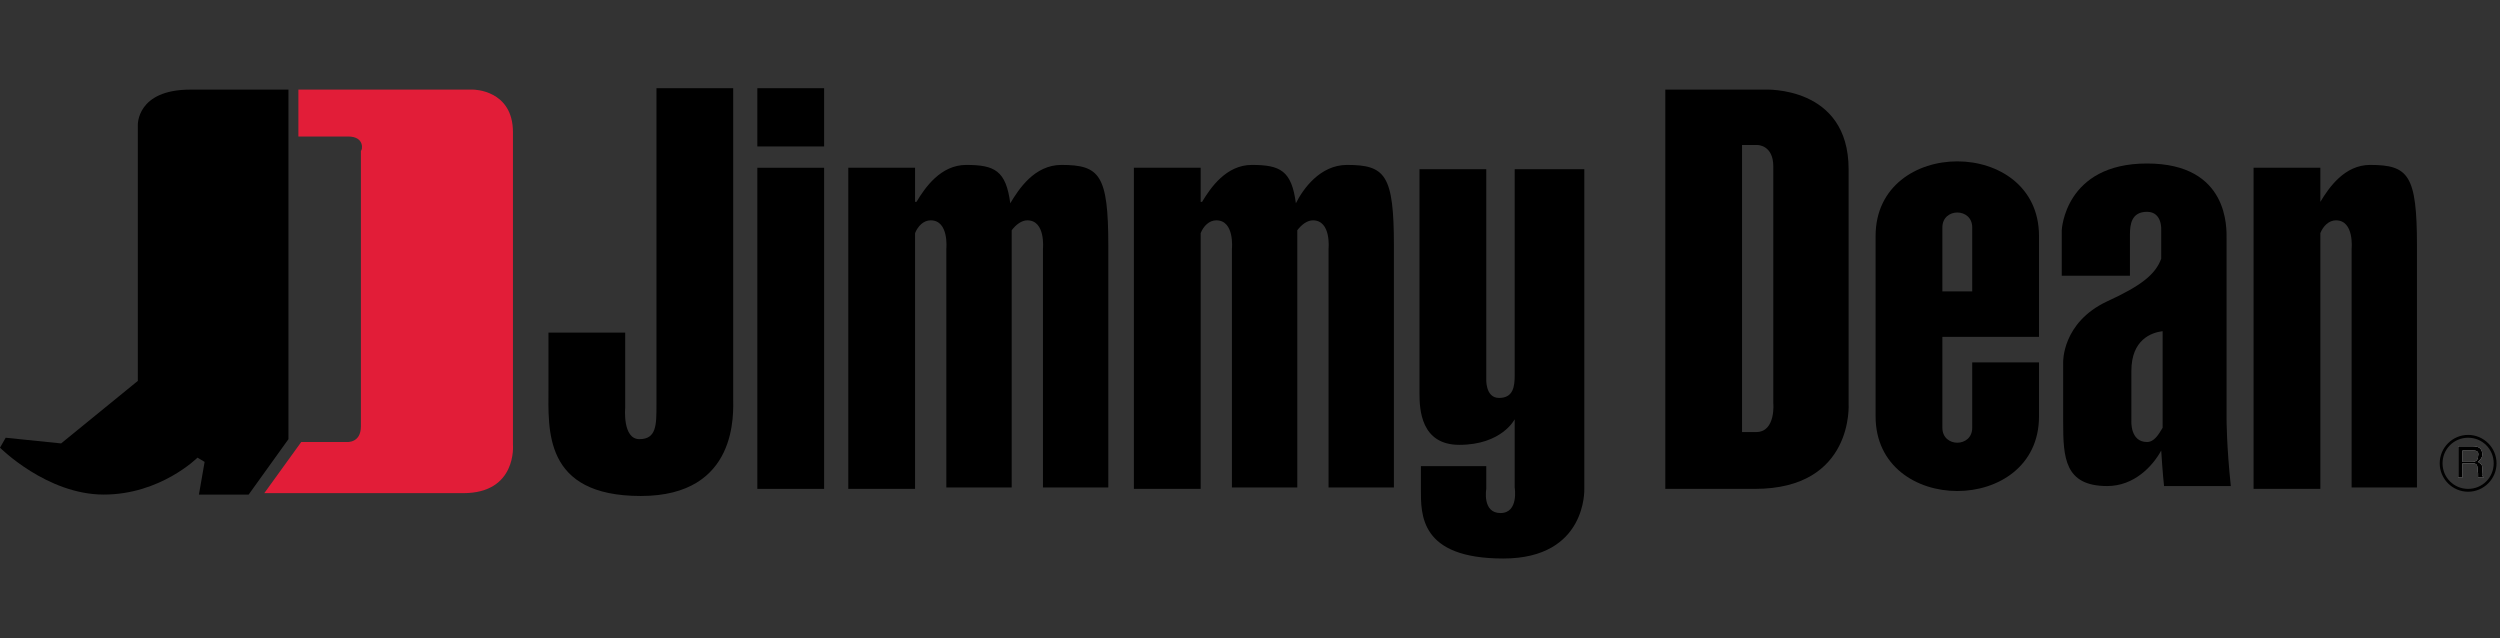 <?xml version="1.0" encoding="UTF-8"?>
<svg xmlns="http://www.w3.org/2000/svg" width="188" height="48" viewBox="0 0 188 48" fill="none">
  <rect x="0" y="0" width="188" height="48" fill="#333333" stroke="none"/>
  <path fill-rule="evenodd" clip-rule="evenodd" d="M186.671 35.375C186.671 34.948 186.671 34.948 186.351 34.734C186.564 34.52 186.671 34.413 186.671 34.2C186.671 33.665 186.351 33.559 185.923 33.559H184.855V35.909H185.175V34.841H185.923C186.458 34.841 186.244 35.268 186.351 35.589V35.909H186.778C186.564 35.696 186.671 35.696 186.671 35.375ZM185.923 34.734H185.175V33.879H185.923C186.137 33.879 186.458 33.879 186.351 34.307C186.351 34.627 186.137 34.734 185.923 34.734Z" fill="black"></path>
  <path fill-rule="evenodd" clip-rule="evenodd" d="M185.603 32.704C184.427 32.704 183.466 33.665 183.466 34.841C183.466 36.016 184.427 36.978 185.603 36.978C186.778 36.978 187.74 36.016 187.74 34.841C187.74 33.665 186.778 32.704 185.603 32.704ZM185.603 36.764C184.534 36.764 183.679 35.909 183.679 34.841C183.679 33.772 184.534 32.917 185.603 32.917C186.671 32.917 187.526 33.772 187.526 34.841C187.526 35.909 186.671 36.764 185.603 36.764Z" fill="black"></path>
  <path fill-rule="evenodd" clip-rule="evenodd" d="M106.746 29.605V12.722H111.768V28.43C111.768 28.43 111.661 29.925 112.729 29.925C113.798 29.925 113.905 29.071 113.905 28.216V12.722H119.14V36.764C119.14 36.764 119.354 42 113.05 42C106.746 42 106.852 38.687 106.852 36.764V35.054H111.768V36.764C111.768 36.764 111.447 38.581 112.836 38.581C114.225 38.581 113.905 36.657 113.905 36.657V31.528C113.905 31.528 112.943 33.452 109.737 33.452C106.852 33.452 106.746 30.78 106.746 29.605Z" fill="black"></path>
  <path fill-rule="evenodd" clip-rule="evenodd" d="M174.49 15.18C175.131 14.111 176.307 12.402 178.23 12.402C181.115 12.402 181.756 13.15 181.756 18.492V36.657H176.841V18.706C176.841 18.706 177.055 16.569 175.665 16.569C175.131 16.569 174.704 16.997 174.49 17.531V36.764H169.468V12.616H174.49V15.18Z" fill="black"></path>
  <path fill-rule="evenodd" clip-rule="evenodd" d="M90.397 15.18C91.038 14.111 92.214 12.402 94.137 12.402C96.274 12.402 97.129 12.829 97.45 15.287C97.984 14.218 99.266 12.402 101.296 12.402C104.181 12.402 104.822 13.15 104.822 18.492V36.657H99.907V18.706C99.907 18.706 100.121 16.569 98.732 16.569C98.304 16.569 97.877 16.89 97.556 17.317C97.556 17.638 97.556 18.065 97.556 18.492V36.657H92.641V18.706C92.641 18.706 92.855 16.569 91.466 16.569C90.931 16.569 90.504 16.997 90.29 17.531V36.764H85.268V12.616H90.29V15.18H90.397Z" fill="black"></path>
  <path fill-rule="evenodd" clip-rule="evenodd" d="M68.92 15.18C69.561 14.111 70.736 12.402 72.66 12.402C74.797 12.402 75.651 12.829 75.972 15.287C76.613 14.218 77.789 12.402 79.819 12.402C82.704 12.402 83.345 13.15 83.345 18.492V36.657H78.43V18.706C78.43 18.706 78.643 16.569 77.254 16.569C76.827 16.569 76.4 16.89 76.079 17.317C76.079 17.638 76.079 18.065 76.079 18.492V36.657H71.164V18.706C71.164 18.706 71.377 16.569 69.988 16.569C69.454 16.569 69.027 16.997 68.813 17.531V36.764H63.791V12.616H68.813V15.18H68.92Z" fill="black"></path>
  <path fill-rule="evenodd" clip-rule="evenodd" d="M56.952 6.632H61.974V11.013H56.952V6.632Z" fill="black"></path>
  <path fill-rule="evenodd" clip-rule="evenodd" d="M56.952 12.616H61.974V36.764H56.952V12.616Z" fill="black"></path>
  <path fill-rule="evenodd" clip-rule="evenodd" d="M55.136 6.632V29.926C55.136 30.994 55.563 37.298 48.191 37.298C40.818 37.298 41.245 32.276 41.245 29.178V25.011H47.015V30.674C47.015 30.674 46.801 33.024 48.084 33.024C49.366 33.024 49.366 31.956 49.366 30.46V6.632H55.136Z" fill="black"></path>
  <path fill-rule="evenodd" clip-rule="evenodd" d="M26.179 10.265H22.439V6.739H35.582C35.582 6.739 38.574 6.739 38.574 9.944V33.452C38.574 33.452 38.894 37.085 34.834 37.085H19.875L22.653 33.238H26.072C26.072 33.238 27.14 33.345 27.14 32.063V11.333C27.247 11.333 27.461 10.265 26.179 10.265Z" fill="#E21D38"></path>
  <path fill-rule="evenodd" clip-rule="evenodd" d="M14.959 37.192L15.387 34.734L14.852 34.414C14.852 34.414 12.074 37.192 7.8 37.192C3.526 37.192 0 33.666 0 33.666L0.427 32.918L4.595 33.345L10.365 28.643V9.41C10.365 9.41 10.258 6.739 14.318 6.739H21.691V33.025L18.699 37.192H14.959Z" fill="black"></path>
  <path fill-rule="evenodd" clip-rule="evenodd" d="M153.333 25.331V17.744C153.333 10.265 141.045 10.265 141.045 17.744V31.315C141.045 38.794 153.333 38.794 153.333 31.315V27.254H148.311V32.17C148.311 33.666 146.067 33.666 146.067 32.17V25.331C148.525 25.331 150.876 25.331 153.333 25.331ZM146.067 17.103C146.067 15.607 148.311 15.607 148.311 17.103V21.912H146.067V17.103Z" fill="black"></path>
  <path fill-rule="evenodd" clip-rule="evenodd" d="M167.438 31.529V17.959C167.438 17.211 167.652 12.295 161.454 12.295C155.257 12.295 155.043 17.317 155.043 17.317V20.737H160.172V17.638C160.172 16.89 160.279 15.928 161.454 15.928C162.629 15.928 162.523 17.317 162.523 17.317V19.454C162.095 20.63 161.027 21.485 158.462 22.66C155.043 24.263 155.15 27.255 155.15 27.255V31.743C155.15 34.414 155.257 36.551 158.462 36.551C160.492 36.551 161.882 35.055 162.523 33.88C162.629 35.589 162.736 36.551 162.736 36.551H167.758C167.438 33.559 167.438 31.529 167.438 31.529ZM162.629 31.849C162.629 31.956 162.629 32.063 162.629 32.17C162.309 32.704 161.988 33.239 161.454 33.239C160.172 33.239 160.279 31.636 160.279 31.636V27.896C160.279 25.545 161.775 25.011 162.629 24.904V31.849Z" fill="black"></path>
  <path fill-rule="evenodd" clip-rule="evenodd" d="M139.015 30.353V12.722C139.015 6.418 132.711 6.739 132.711 6.739H125.231V36.764H131.963C139.442 36.764 139.015 30.353 139.015 30.353ZM132.07 32.49H131.001V10.906H132.176C132.176 10.906 133.352 10.906 133.352 12.509V30.353C133.352 30.246 133.566 32.49 132.07 32.49Z" fill="black"></path>
  <path fill-rule="evenodd" clip-rule="evenodd" d="M186.671 35.375C186.671 34.948 186.671 34.948 186.351 34.734C186.564 34.52 186.671 34.413 186.671 34.2C186.671 33.665 186.351 33.559 185.923 33.559H184.855V35.909H185.175V34.841H185.923C186.458 34.841 186.244 35.268 186.351 35.589V35.909H186.778C186.564 35.696 186.671 35.696 186.671 35.375ZM185.923 34.734H185.175V33.879H185.923C186.137 33.879 186.458 33.879 186.351 34.307C186.351 34.627 186.137 34.734 185.923 34.734Z" fill="white"></path>
  <path fill-rule="evenodd" clip-rule="evenodd" d="M186.671 35.375C186.671 34.948 186.671 34.948 186.351 34.734C186.564 34.52 186.671 34.413 186.671 34.2C186.671 33.665 186.351 33.559 185.923 33.559H184.855V35.909H185.175V34.841H185.923C186.458 34.841 186.244 35.268 186.351 35.589V35.909H186.778C186.564 35.696 186.671 35.696 186.671 35.375ZM185.923 34.734H185.175V33.879H185.923C186.137 33.879 186.458 33.879 186.351 34.307C186.351 34.627 186.137 34.734 185.923 34.734Z" fill="black"></path>
</svg>
